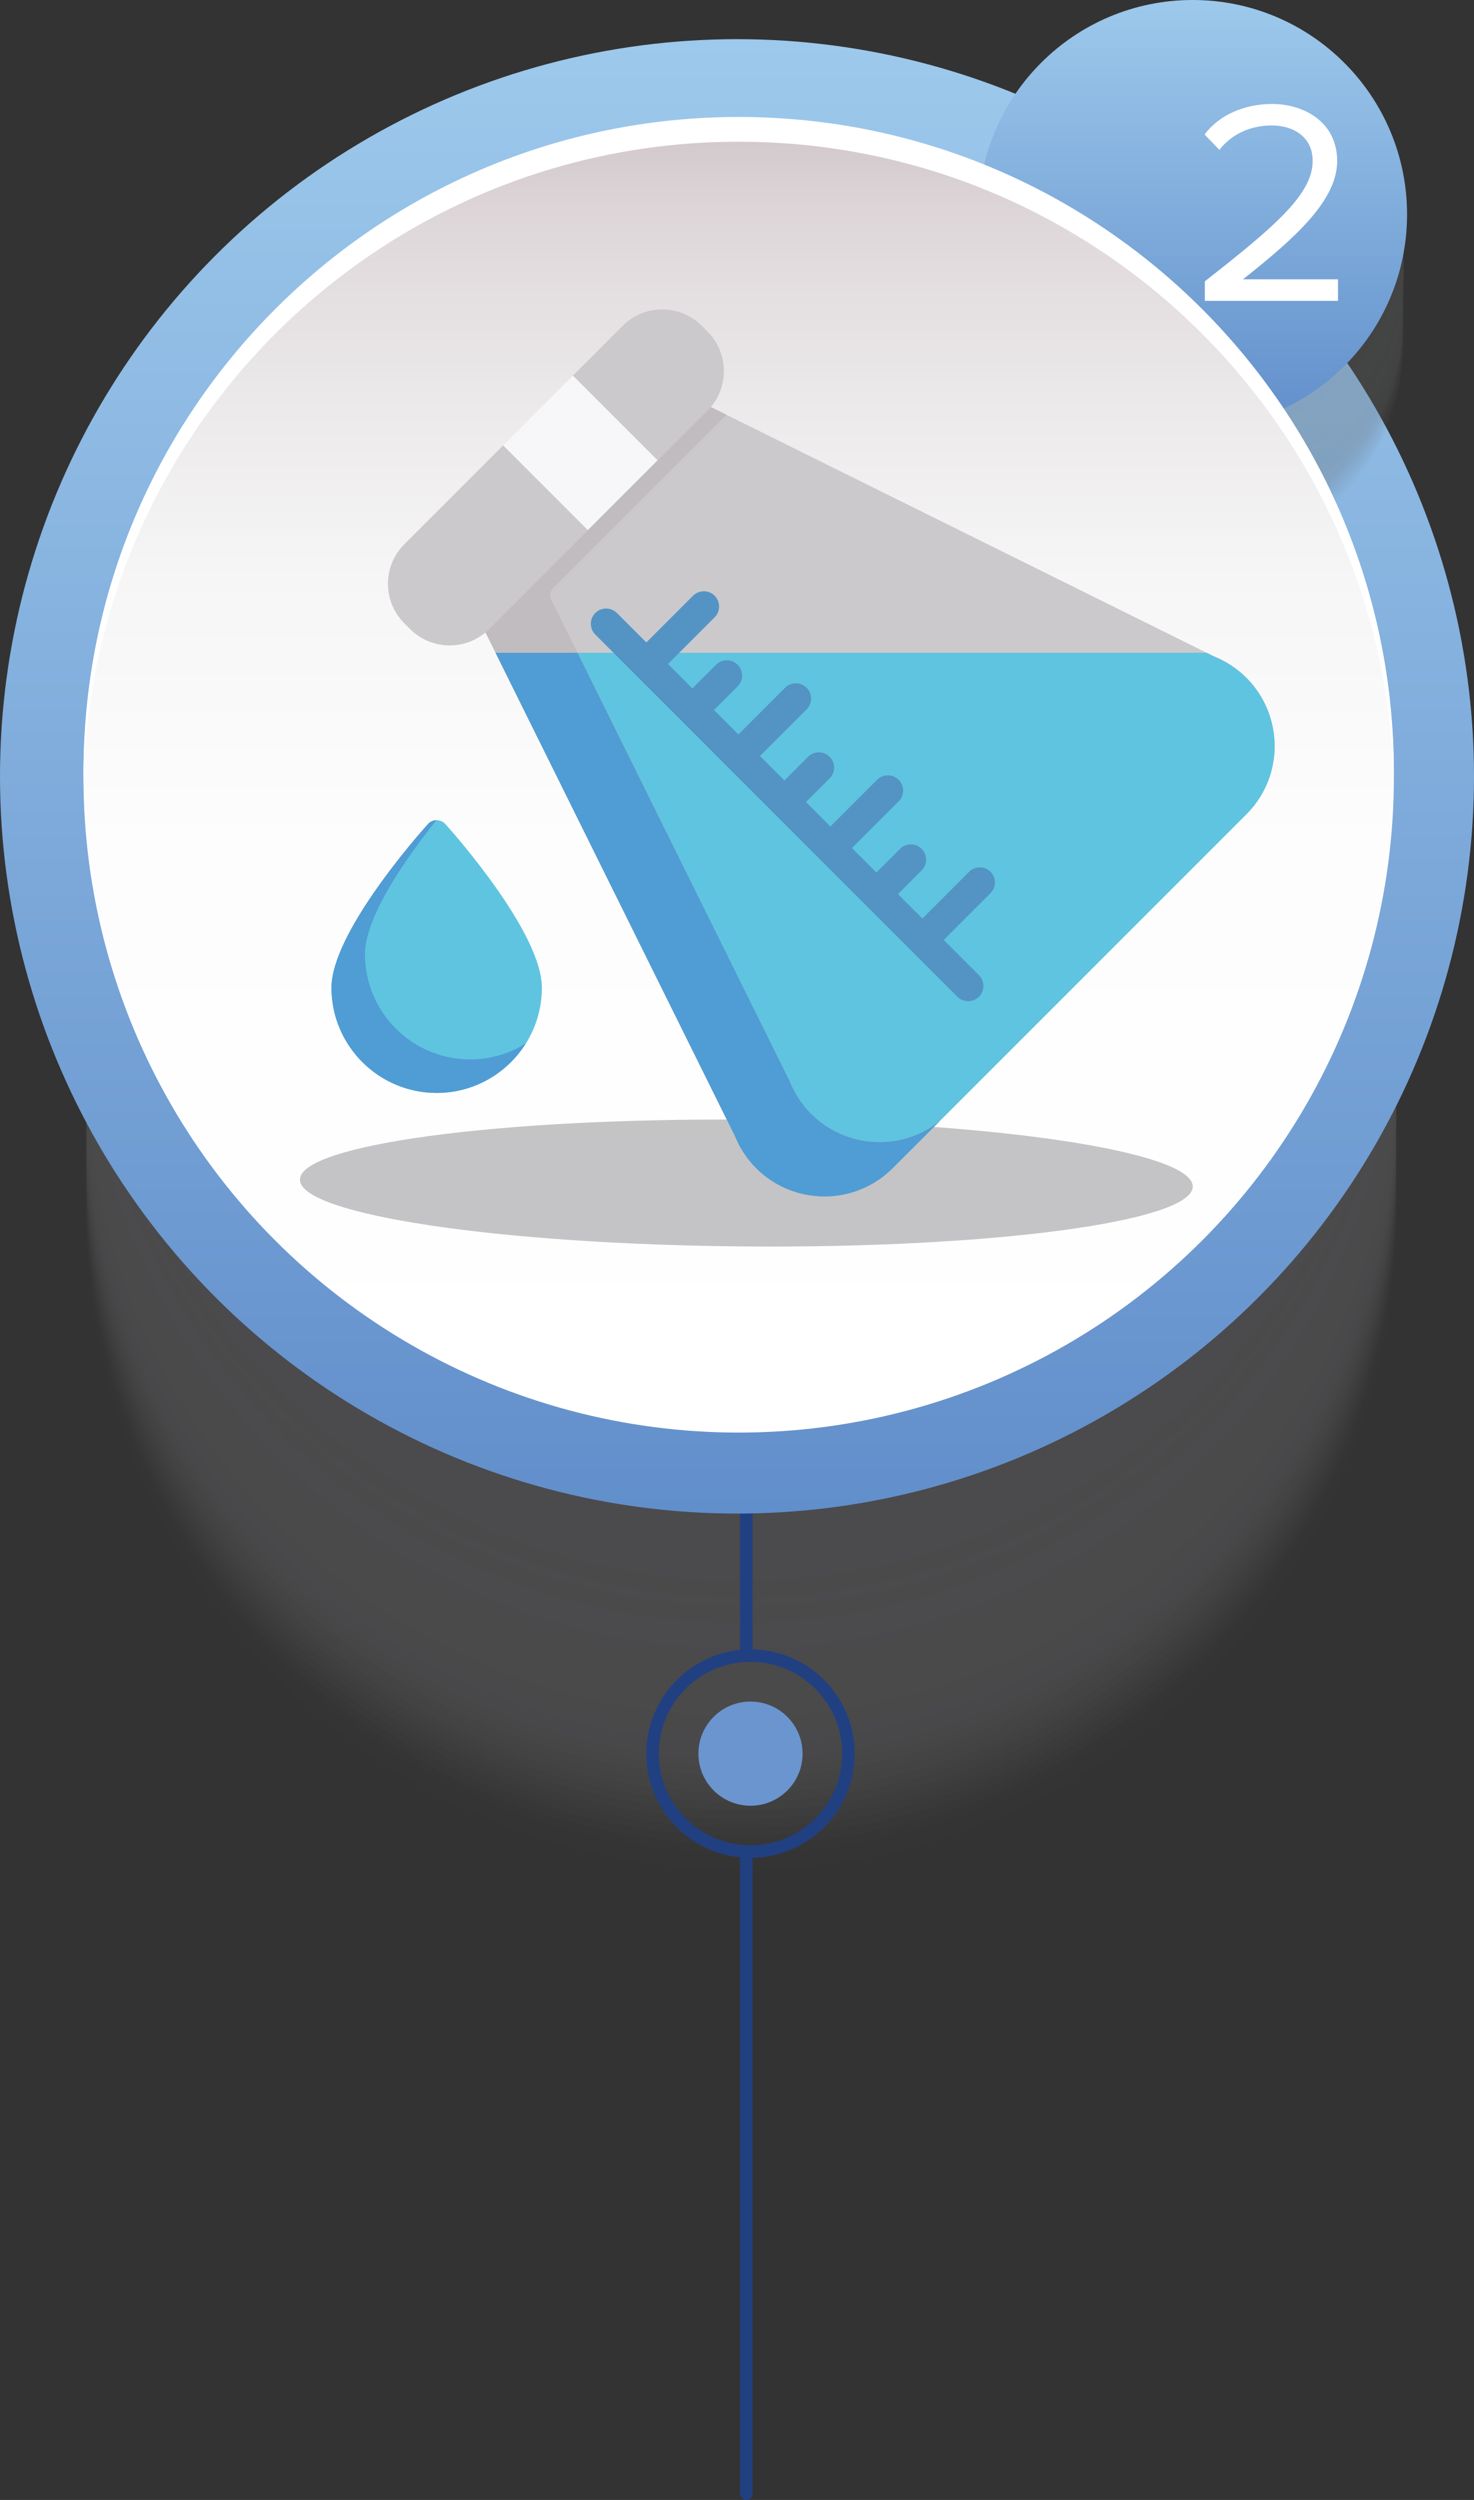 <?xml version="1.0" encoding="UTF-8"?>
<!-- Generator: Adobe Illustrator 28.0.0, SVG Export Plug-In . SVG Version: 6.00 Build 0)  -->
<svg width="228.14" height="386.83" version="1.1" viewBox="0 0 228.14 386.83" xml:space="preserve" xmlns="http://www.w3.org/2000/svg">
<rect x="0" y="0" width="228.14" height="386.83" fill="#333333" stroke="none"/>
<style type="text/css">
	.st0{opacity:0.3;}
	.st1{fill:#828185;fill-opacity:0;}
	.st2{opacity:0.02;fill:#828185;enable-background:new    ;}
	.st3{opacity:0.04;fill:#828185;enable-background:new    ;}
	.st4{opacity:0.06;fill:#828185;enable-background:new    ;}
	.st5{opacity:0.08;fill:#828185;enable-background:new    ;}
	.st6{opacity:0.1;fill:#828185;enable-background:new    ;}
	.st7{opacity:0.12;fill:#828185;enable-background:new    ;}
	.st8{opacity:0.14;fill:#828185;enable-background:new    ;}
	.st9{opacity:0.16;fill:#828185;enable-background:new    ;}
	.st10{opacity:0.18;fill:#828185;enable-background:new    ;}
	.st11{opacity:0.2;fill:#828185;enable-background:new    ;}
	.st12{opacity:0.22;fill:#828185;enable-background:new    ;}
	.st13{opacity:0.24;fill:#828185;enable-background:new    ;}
	.st14{opacity:0.25;fill:#828185;enable-background:new    ;}
	.st15{opacity:0.27;fill:#828185;enable-background:new    ;}
	.st16{opacity:0.29;fill:#828185;enable-background:new    ;}
	.st17{opacity:0.31;fill:#828185;enable-background:new    ;}
	.st18{opacity:0.33;fill:#828185;enable-background:new    ;}
	.st19{opacity:0.35;fill:#828185;enable-background:new    ;}
	.st20{opacity:0.37;fill:#828185;enable-background:new    ;}
	.st21{opacity:0.39;fill:#828185;enable-background:new    ;}
	.st22{opacity:0.41;fill:#828185;enable-background:new    ;}
	.st23{opacity:0.43;fill:#828185;enable-background:new    ;}
	.st24{opacity:0.45;fill:#828185;enable-background:new    ;}
	.st25{opacity:0.47;fill:#828185;enable-background:new    ;}
	.st26{opacity:0.49;fill:#828185;enable-background:new    ;}
	.st27{opacity:0.51;fill:#828185;enable-background:new    ;}
	.st28{opacity:0.53;fill:#828185;enable-background:new    ;}
	.st29{opacity:0.55;fill:#828185;enable-background:new    ;}
	.st30{opacity:0.57;fill:#828185;enable-background:new    ;}
	.st31{opacity:0.59;fill:#828185;enable-background:new    ;}
	.st32{opacity:0.61;fill:#828185;enable-background:new    ;}
	.st33{opacity:0.63;fill:#828185;enable-background:new    ;}
	.st34{opacity:0.65;fill:#828185;enable-background:new    ;}
	.st35{opacity:0.67;fill:#828185;enable-background:new    ;}
	.st36{opacity:0.69;fill:#828185;enable-background:new    ;}
	.st37{opacity:0.71;fill:#828185;enable-background:new    ;}
	.st38{opacity:0.73;fill:#828185;enable-background:new    ;}
	.st39{opacity:0.75;fill:#828185;enable-background:new    ;}
	.st40{opacity:0.76;fill:#828185;enable-background:new    ;}
	.st41{opacity:0.78;fill:#828185;enable-background:new    ;}
	.st42{opacity:0.8;fill:#828185;enable-background:new    ;}
	.st43{opacity:0.82;fill:#828185;enable-background:new    ;}
	.st44{opacity:0.84;fill:#828185;enable-background:new    ;}
	.st45{opacity:0.86;fill:#828185;enable-background:new    ;}
	.st46{opacity:0.88;fill:#828185;enable-background:new    ;}
	.st47{opacity:0.9;fill:#828185;enable-background:new    ;}
	.st48{opacity:0.92;fill:#828185;enable-background:new    ;}
	.st49{opacity:0.94;fill:#828185;enable-background:new    ;}
	.st50{opacity:0.96;fill:#828185;enable-background:new    ;}
	.st51{opacity:0.98;fill:#828185;enable-background:new    ;}
	.st52{fill:#828185;}
	.st53{fill:#6B95CE;}
	.st54{fill:#214082;}
	.st55{fill:url(#SVGID_1_);}
	.st56{fill:#686A6D;fill-opacity:0;}
	.st57{opacity:0.02;fill:#686A6D;enable-background:new    ;}
	.st58{opacity:0.04;fill:#686A6D;enable-background:new    ;}
	.st59{opacity:0.06;fill:#686A6D;enable-background:new    ;}
	.st60{opacity:0.08;fill:#686A6D;enable-background:new    ;}
	.st61{opacity:0.1;fill:#686A6D;enable-background:new    ;}
	.st62{opacity:0.12;fill:#686A6D;enable-background:new    ;}
	.st63{opacity:0.14;fill:#686A6D;enable-background:new    ;}
	.st64{opacity:0.16;fill:#686A6D;enable-background:new    ;}
	.st65{opacity:0.18;fill:#686A6D;enable-background:new    ;}
	.st66{opacity:0.2;fill:#686A6D;enable-background:new    ;}
	.st67{opacity:0.22;fill:#686A6D;enable-background:new    ;}
	.st68{opacity:0.24;fill:#686A6D;enable-background:new    ;}
	.st69{opacity:0.25;fill:#686A6D;enable-background:new    ;}
	.st70{opacity:0.27;fill:#686A6D;enable-background:new    ;}
	.st71{opacity:0.29;fill:#686A6D;enable-background:new    ;}
	.st72{opacity:0.31;fill:#686A6D;enable-background:new    ;}
	.st73{opacity:0.33;fill:#686A6D;enable-background:new    ;}
	.st74{opacity:0.35;fill:#686A6D;enable-background:new    ;}
	.st75{opacity:0.37;fill:#686A6D;enable-background:new    ;}
	.st76{opacity:0.39;fill:#686A6D;enable-background:new    ;}
	.st77{opacity:0.41;fill:#686A6D;enable-background:new    ;}
	.st78{opacity:0.43;fill:#686A6D;enable-background:new    ;}
	.st79{opacity:0.45;fill:#686A6D;enable-background:new    ;}
	.st80{opacity:0.47;fill:#686A6D;enable-background:new    ;}
	.st81{opacity:0.49;fill:#686A6D;enable-background:new    ;}
	.st82{opacity:0.51;fill:#686A6D;enable-background:new    ;}
	.st83{opacity:0.53;fill:#686A6D;enable-background:new    ;}
	.st84{opacity:0.55;fill:#686A6D;enable-background:new    ;}
	.st85{opacity:0.57;fill:#686A6D;enable-background:new    ;}
	.st86{opacity:0.59;fill:#686A6D;enable-background:new    ;}
	.st87{opacity:0.61;fill:#686A6D;enable-background:new    ;}
	.st88{opacity:0.63;fill:#686A6D;enable-background:new    ;}
	.st89{opacity:0.65;fill:#686A6D;enable-background:new    ;}
	.st90{opacity:0.67;fill:#686A6D;enable-background:new    ;}
	.st91{opacity:0.69;fill:#686A6D;enable-background:new    ;}
	.st92{opacity:0.71;fill:#686A6D;enable-background:new    ;}
	.st93{opacity:0.73;fill:#686A6D;enable-background:new    ;}
	.st94{opacity:0.75;fill:#686A6D;enable-background:new    ;}
	.st95{opacity:0.76;fill:#686A6D;enable-background:new    ;}
	.st96{opacity:0.78;fill:#686A6D;enable-background:new    ;}
	.st97{opacity:0.8;fill:#686A6D;enable-background:new    ;}
	.st98{opacity:0.82;fill:#686A6D;enable-background:new    ;}
	.st99{opacity:0.84;fill:#686A6D;enable-background:new    ;}
	.st100{opacity:0.86;fill:#686A6D;enable-background:new    ;}
	.st101{opacity:0.88;fill:#686A6D;enable-background:new    ;}
	.st102{opacity:0.9;fill:#686A6D;enable-background:new    ;}
	.st103{opacity:0.92;fill:#686A6D;enable-background:new    ;}
	.st104{opacity:0.94;fill:#686A6D;enable-background:new    ;}
	.st105{opacity:0.96;fill:#686A6D;enable-background:new    ;}
	.st106{opacity:0.98;fill:#686A6D;enable-background:new    ;}
	.st107{fill:#686A6D;}
	.st108{fill:url(#SVGID_00000010277763328170851780000014662810564673219511_);}
	.st109{fill:#FFFFFF;}
	.st110{fill:url(#SVGID_00000039853284537433918730000007847373198367402384_);}
	.st111{fill:#CBC9CC;}
	.st112{opacity:0.4;fill:#6E6F72;enable-background:new    ;}
	.st113{fill:#5FC4E0;}
	.st114{fill:#C1BCBF;}
	.st115{fill:#509CD5;}
	.st116{fill:#F7F7FA;}
	.st117{fill:#5394C4;}
</style>
<g class="st0" transform="translate(-28.79 -61.77)">
	
		<circle class="st1" transform="matrix(.707 -.707 .707 .707 -135.48 175.01)" cx="143.51" cy="251.04" r="101.41"/>
	<circle class="st2" cx="143.51" cy="249.72" r="101.41"/>
	<circle class="st3" cx="143.51" cy="248.4" r="101.41"/>
	<circle class="st4" cx="143.51" cy="247.08" r="101.41"/>
	<circle class="st5" cx="143.51" cy="245.77" r="101.41"/>
	<circle class="st6" cx="143.51" cy="244.45" r="101.41"/>
	<circle class="st7" cx="143.51" cy="243.13" r="101.41"/>
	<circle class="st8" cx="143.51" cy="241.82" r="101.41"/>
	<circle class="st9" cx="143.51" cy="240.5" r="101.41"/>
	<circle class="st10" cx="143.51" cy="239.18" r="101.41"/>
	<circle class="st11" cx="143.51" cy="237.87" r="101.41"/>
	<circle class="st12" cx="143.51" cy="236.55" r="101.41"/>
	<circle class="st13" cx="143.51" cy="235.23" r="101.41"/>
	<circle class="st14" cx="143.51" cy="233.91" r="101.41"/>
	<circle class="st15" cx="143.51" cy="232.6" r="101.41"/>
	<circle class="st16" cx="143.51" cy="231.28" r="101.41"/>
	<circle class="st17" cx="143.51" cy="229.96" r="101.41"/>
	<circle class="st18" cx="143.51" cy="228.65" r="101.41"/>
	<circle class="st19" cx="143.51" cy="227.33" r="101.41"/>
	<circle class="st20" cx="143.51" cy="226.01" r="101.41"/>
	<circle class="st21" cx="143.51" cy="224.7" r="101.41"/>
	<circle class="st22" cx="143.51" cy="223.38" r="101.41"/>
	<circle class="st23" cx="143.51" cy="222.06" r="101.41"/>
	<circle class="st24" cx="143.51" cy="220.75" r="101.41"/>
	<circle class="st25" cx="143.51" cy="219.43" r="101.41"/>
	<circle class="st26" cx="143.51" cy="218.11" r="101.41"/>
	<circle class="st27" cx="143.51" cy="216.79" r="101.41"/>
	<circle class="st28" cx="143.51" cy="215.48" r="101.41"/>
	<circle class="st29" cx="143.51" cy="214.16" r="101.41"/>
	<circle class="st30" cx="143.51" cy="212.84" r="101.41"/>
	<circle class="st31" cx="143.51" cy="211.53" r="101.41"/>
	<circle class="st32" cx="143.51" cy="210.21" r="101.41"/>
	<circle class="st33" cx="143.51" cy="208.89" r="101.41"/>
	<circle class="st34" cx="143.51" cy="207.58" r="101.41"/>
	<circle class="st35" cx="143.51" cy="206.26" r="101.41"/>
	<circle class="st36" cx="143.51" cy="204.94" r="101.41"/>
	<circle class="st37" cx="143.51" cy="203.62" r="101.41"/>
	<circle class="st38" cx="143.51" cy="202.31" r="101.41"/>
	<circle class="st39" cx="143.51" cy="200.99" r="101.41"/>
	<circle class="st40" cx="143.51" cy="199.67" r="101.41"/>
	<circle class="st41" cx="143.51" cy="198.36" r="101.41"/>
	<circle class="st42" cx="143.51" cy="197.04" r="101.41"/>
	<circle class="st43" cx="143.51" cy="195.72" r="101.41"/>
	<circle class="st44" cx="143.51" cy="194.41" r="101.41"/>
	<circle class="st45" cx="143.51" cy="193.09" r="101.41"/>
	<circle class="st46" cx="143.51" cy="191.77" r="101.41"/>
	<circle class="st47" cx="143.51" cy="190.45" r="101.41"/>
	<circle class="st48" cx="143.51" cy="189.14" r="101.41"/>
	<circle class="st49" cx="143.51" cy="187.82" r="101.41"/>
	<circle class="st50" cx="143.51" cy="186.5" r="101.41"/>
	<circle class="st51" cx="143.51" cy="185.19" r="101.41"/>
	<circle class="st52" cx="143.51" cy="183.87" r="101.41"/>
</g>
<circle class="st53" cx="116.16" cy="271.35" r="8.06"/>
<path class="st54" d="m116.16 287.47c-8.89 0-16.13-7.24-16.13-16.13s7.24-16.13 16.13-16.13 16.13 7.24 16.13 16.13-7.24 16.13-16.13 16.13zm0-30.32c-7.83 0-14.19 6.37-14.19 14.19s6.37 14.19 14.19 14.19 14.19-6.37 14.19-14.19-6.37-14.19-14.19-14.19z"/>
<path class="st54" d="m115.52 257.15c-0.53 0-0.97-0.43-0.97-0.97v-21.94c0-0.53 0.43-0.97 0.97-0.97s0.97 0.43 0.97 0.97v21.94c0 0.53-0.43 0.97-0.97 0.97z"/>
<path class="st54" d="m115.52 386.83c-0.53 0-0.97-0.43-0.97-0.97v-98.07c0-0.53 0.43-0.97 0.97-0.97s0.97 0.43 0.97 0.97v98.07c0 0.53-0.43 0.97-0.97 0.97z"/>
<linearGradient id="SVGID_1_" x1="142.86" x2="142.86" y1="440.99" y2="212.85" gradientTransform="matrix(1 0 0 -1 -28.79 447.05)" gradientUnits="userSpaceOnUse">
	<stop stop-color="#9DC9EC" offset="0"/>
	<stop stop-color="#6491CC" offset=".96"/>
	<stop stop-color="#618FCB" offset="1"/>
</linearGradient>
<circle class="st55" cx="114.07" cy="120.13" r="114.07" fill="url(#SVGID_1_)"/>
<g class="st0" transform="translate(-28.79 -61.77)">
	
		<circle class="st56" transform="matrix(.924 -.383 .383 .924 -28.384 90.538)" cx="213.39" cy="116.62" r="32.53"/>
	
		<circle class="st57" transform="matrix(.931 -.365 .365 .931 -27.664 85.784)" cx="213.38" cy="116.16" r="32.53"/>
	
		<circle class="st58" transform="matrix(.938 -.346 .346 .938 -26.876 81.05)" cx="213.38" cy="115.74" r="32.53"/>
	
		<circle class="st59" transform="matrix(.945 -.328 .328 .945 -26.015 76.377)" cx="213.38" cy="115.3" r="32.53"/>
	
		<circle class="st60" transform="matrix(.951 -.31 .31 .951 -25.106 71.734)" cx="213.39" cy="114.94" r="32.53"/>
	
		<circle class="st61" transform="matrix(.957 -.291 .291 .957 -24.12 67.188)" cx="213.39" cy="114.53" r="32.53"/>
	
		<circle class="st62" transform="matrix(.962 -.274 .274 .962 -23.068 62.741)" cx="213.39" cy="114.07" r="32.53"/>
	
		<circle class="st63" transform="matrix(.967 -.256 .256 .967 -21.983 58.365)" cx="213.39" cy="113.7" r="32.53"/>
	
		<circle class="st64" transform="matrix(.971 -.238 .238 .971 -20.843 54.129)" cx="213.39" cy="113.25" r="32.53"/>
	
		<circle class="st65" transform="matrix(.975 -.221 .221 .975 -19.668 49.998)" cx="213.39" cy="112.81" r="32.53"/>
	
		<circle class="st66" transform="matrix(.979 -.204 .204 .979 -18.469 45.972)" cx="213.38" cy="112.42" r="32.53"/>
	
		<circle class="st67" transform="matrix(.982 -.188 .188 .982 -17.242 42.089)" cx="213.39" cy="111.99" r="32.53"/>
	
		<circle class="st68" transform="matrix(.985 -.172 .172 .985 -15.998 38.348)" cx="213.38" cy="111.53" r="32.53"/>
	
		<circle class="st69" transform="matrix(.988 -.156 .156 .988 -14.748 34.71)" cx="213.39" cy="111.16" r="32.53"/>
	
		<circle class="st70" transform="matrix(.99 -.141 .141 .99 -13.491 31.25)" cx="213.39" cy="110.66" r="32.53"/>
	
		<circle class="st71" transform="matrix(.992 -.127 .127 .992 -12.236 27.889)" cx="213.39" cy="110.25" r="32.53"/>
	
		<circle class="st72" transform="matrix(.994 -.112 .112 .994 -10.986 24.666)" cx="213.39" cy="109.82" r="32.53"/>
	
		<circle class="st73" transform="matrix(.995 -.099 .099 .995 -9.742 21.54)" cx="213.39" cy="109.48" r="32.53"/>
	
		<circle class="st74" transform="matrix(.996 -.085 .085 .996 -8.516 18.586)" cx="213.39" cy="109.01" r="32.53"/>
	
		<circle class="st75" transform="matrix(.997 -.072 .072 .997 -7.311 15.766)" cx="213.39" cy="108.53" r="32.53"/>
	
		<circle class="st76" transform="matrix(.998 -.06 .06 .998 -6.12 13.037)" cx="213.39" cy="108.13" r="32.53"/>
	
		<circle class="st77" transform="matrix(.999 -.048 .048 .999 -4.942 10.4)" cx="213.38" cy="107.78" r="32.53"/>
	
		<circle class="st78" transform="matrix(.999 -.037 .037 .999 -3.805 7.929)" cx="213.39" cy="107.29" r="32.53"/>
	
		<circle class="st79" transform="matrix(1 -.026 .026 1 -2.689 5.547)" cx="213.39" cy="106.85" r="32.53"/>
	
		<circle class="st80" transform="matrix(1 -.015 .015 1 -1.592 3.252)" cx="213.38" cy="106.46" r="32.53"/>
	
		<circle class="st81" transform="matrix(1 -.005 .005 1 -.516 1.044)" cx="213.39" cy="106.09" r="32.53"/>
	
		<circle class="st82" transform="matrix(.005 -1 1 .005 106.73 318.51)" cx="213.4" cy="105.63" r="32.53"/>
	
		<circle class="st83" transform="matrix(.014 -1 1 .014 105.15 317.09)" cx="213.4" cy="105.21" r="32.53"/>
	
		<circle class="st84" transform="matrix(.023 -1 1 .023 103.66 315.69)" cx="213.41" cy="104.79" r="32.53"/>
	
		<circle class="st85" transform="matrix(.032 -1 1 .032 102.25 314.32)" cx="213.41" cy="104.37" r="32.53"/>
	
		<circle class="st86" transform="matrix(.041 -.999 .999 .041 100.92 312.97)" cx="213.41" cy="103.94" r="32.53"/>
	
		<circle class="st87" transform="matrix(.049 -.999 .999 .049 99.643 311.63)" cx="213.39" cy="103.52" r="32.53"/>
	
		<circle class="st88" transform="matrix(.056 -.998 .998 .056 98.446 310.3)" cx="213.35" cy="103.08" r="32.53"/>
	
		<circle class="st89" transform="matrix(.064 -.998 .998 .064 97.326 309.06)" cx="213.37" cy="102.66" r="32.53"/>
	
		<circle class="st90" transform="matrix(.071 -.998 .998 .071 96.287 307.89)" cx="213.43" cy="102.25" r="32.53"/>
	
		<circle class="st91" transform="matrix(.078 -.997 .997 .078 95.267 306.62)" cx="213.37" cy="101.81" r="32.53"/>
	
		<circle class="st92" transform="matrix(.084 -.996 .996 .084 94.312 305.43)" cx="213.35" cy="101.4" r="32.53"/>
	
		<circle class="st93" transform="matrix(.091 -.996 .996 .091 93.426 304.27)" cx="213.35" cy="100.97" r="32.53"/>
	
		<circle class="st94" transform="matrix(.097 -.995 .995 .097 92.608 303.19)" cx="213.4" cy="100.56" r="32.53"/>
	
		<circle class="st95" transform="matrix(.103 -.995 .995 .103 91.808 302.07)" cx="213.38" cy="100.13" r="32.53"/>
	
		<circle class="st96" transform="matrix(.109 -.994 .994 .109 91.073 300.98)" cx="213.38" cy="99.7" r="32.53"/>
	
		<circle class="st97" transform="matrix(.114 -.994 .994 .114 90.366 299.93)" cx="213.38" cy="99.29" r="32.53"/>
	
		<circle class="st98" transform="matrix(.12 -.993 .993 .12 89.714 298.91)" cx="213.4" cy="98.87" r="32.53"/>
	
		<circle class="st99" transform="matrix(.125 -.992 .992 .125 89.11 297.93)" cx="213.43" cy="98.45" r="32.53"/>
	
		<circle class="st100" transform="matrix(.13 -.992 .992 .13 88.512 296.87)" cx="213.36" cy="98.01" r="32.53"/>
	
		<circle class="st101" transform="matrix(.135 -.991 .991 .135 87.975 295.91)" cx="213.38" cy="97.59" r="32.53"/>
	
		<circle class="st102" transform="matrix(.139 -.99 .99 .139 87.461 294.97)" cx="213.39" cy="97.18" r="32.53"/>
	
		<circle class="st103" transform="matrix(.144 -.99 .99 .144 86.983 294.04)" cx="213.39" cy="96.76" r="32.53"/>
	
		<circle class="st104" transform="matrix(.148 -.989 .989 .148 86.541 293.12)" cx="213.39" cy="96.33" r="32.53"/>
	
		<circle class="st105" transform="matrix(.152 -.988 .988 .152 86.113 292.17)" cx="213.35" cy="95.9" r="32.53"/>
	
		<circle class="st106" transform="matrix(.156 -.988 .988 .156 85.734 291.34)" cx="213.4" cy="95.49" r="32.53"/>
	
		<circle class="st107" transform="matrix(.16 -.987 .987 .16 85.376 290.5)" cx="213.42" cy="95.07" r="32.53"/>
</g>
<linearGradient id="SVGID_00000050662359773920746910000003471308379887245495_" x1="213.39" x2="213.39" y1="447.07" y2="380.69" gradientTransform="matrix(1 0 0 -1 -28.792 447.06)" gradientUnits="userSpaceOnUse">
	<stop stop-color="#9DC9EC" offset="0"/>
	<stop stop-color="#6491CC" offset=".96"/>
	<stop stop-color="#618FCB" offset="1"/>
</linearGradient>
<circle cx="184.6" cy="33.18" r="33.18" fill="url(#SVGID_00000050662359773920746910000003471308379887245495_)"/>
<path class="st109" d="m186.48 46.54v-3.01c10.8-8.46 16.69-13.46 16.69-18.63 0-3.87-3.19-5.49-6.3-5.49-3.6 0-6.39 1.53-8.14 3.78l-2.29-2.38c2.29-3.06 6.21-4.72 10.44-4.72 5 0 10.08 2.83 10.08 8.82s-6.21 11.7-14.58 18.31h14.71v3.33h-20.61z"/>
<linearGradient id="SVGID_00000031925391260401634110000015158936575689140629_" x1="143.13" x2="143.13" y1="428.2" y2="225.38" gradientTransform="matrix(1 0 0 -1 -28.795 447.05)" gradientUnits="userSpaceOnUse">
	<stop stop-color="#D0C6CB" offset="0"/>
	<stop stop-color="#DFD8DA" offset=".08"/>
	<stop stop-color="#EBE9EA" offset=".21"/>
	<stop stop-color="#F7F6F7" offset=".35"/>
	<stop stop-color="#FDFDFE" offset=".55"/>
	<stop stop-color="#fff" offset="1"/>
</linearGradient>
<circle cx="114.33" cy="120.26" r="101.41" fill="url(#SVGID_00000031925391260401634110000015158936575689140629_)"/>
<path class="st109" d="m114.34 21.93c55.37 0 100.36 44.37 101.38 99.49 0.01-0.64 0.02-1.27 0.02-1.91 0-56.01-45.4-101.41-101.41-101.41-56.01 0-101.41 45.4-101.41 101.41 0 0.64 0.01 1.28 0.02 1.91 1.02-55.12 46.02-99.49 101.38-99.49z"/>
<g id="SVGRepo_iconCarrier" transform="translate(-28.79 -61.77)">
	<path class="st111" d="m225.76 174.18c-1.02-4.91-4.39-8.95-9.03-10.82l-80.84-40.05c-0.91-0.45-2-0.27-2.71 0.45l-30.24 30.24c-0.72 0.72-0.89 1.81-0.45 2.71l40.05 80.84c1.87 4.64 5.91 8.02 10.82 9.03 1.02 0.21 2.04 0.31 3.05 0.31 3.92 0 7.71-1.54 10.54-4.38l54.75-54.75c3.57-3.57 5.09-8.65 4.06-13.59z"/>
	<path class="st112" d="m75.21 244.29c-0.04 5.42 30.87 10.05 69.03 10.35s69.12-3.86 69.16-9.27c0.04-5.42-30.87-10.05-69.03-10.35s-69.13 3.86-69.16 9.27z"/>
	<path class="st113" d="m225.76 174.18c-1.02-4.91-4.39-8.95-9.03-10.82l-1.18-0.58h-110.06l37.05 74.78c1.87 4.64 5.91 8.02 10.82 9.03 1.02 0.21 2.04 0.31 3.05 0.31 3.92 0 7.71-1.54 10.54-4.38l54.75-54.75c3.57-3.57 5.09-8.65 4.06-13.59z"/>
	<path class="st114" d="m164.93 238.49c-1.01 0-2.03-0.1-3.05-0.31-4.91-1.02-8.95-4.39-10.82-9.03l-36.95-74.57c-0.3-0.6-0.18-1.33 0.3-1.81l26.82-26.82-5.34-2.64c-0.91-0.45-2-0.27-2.71 0.45l-30.24 30.24c-0.72 0.72-0.89 1.81-0.45 2.71l40.05 80.84c1.87 4.64 5.91 8.02 10.82 9.03 1.02 0.21 2.04 0.31 3.05 0.31 3.92 0 7.71-1.54 10.54-4.38l7.35-7.35c-2.67 2.16-5.97 3.33-9.37 3.33z"/>
	<path class="st115" d="m164.93 238.49c-1.01 0-2.03-0.1-3.05-0.31-4.91-1.02-8.95-4.39-10.82-9.03l-32.88-66.37h-12.68l37.05 74.78c1.87 4.64 5.91 8.02 10.82 9.03 1.02 0.21 2.04 0.31 3.05 0.31 3.92 0 7.71-1.54 10.54-4.38l7.35-7.35c-2.67 2.16-5.97 3.32-9.37 3.32z"/>
	<path class="st111" d="m138.29 113.07-0.89-0.89c-3.37-3.37-8.86-3.37-12.23 0l-33.8 33.8c-1.63 1.63-2.53 3.81-2.53 6.12s0.9 4.48 2.53 6.12l0.89 0.89c1.69 1.69 3.9 2.53 6.12 2.53s4.43-0.84 6.12-2.53l33.8-33.8c3.37-3.37 3.37-8.86 0-12.23z"/>
	
		<rect class="st116" transform="matrix(.707 -.707 .707 .707 -58.473 122.5)" x="111" y="122.56" width="15.27" height="18.55"/>
	<path class="st117" d="m182.12 196.67c-0.92-0.92-2.41-0.92-3.34 0l-7.23 7.23-3.78-3.78 3.67-3.67c0.92-0.92 0.92-2.41 0-3.34-0.92-0.92-2.41-0.92-3.34 0l-3.67 3.67-3.78-3.78 7.23-7.23c0.92-0.92 0.92-2.41 0-3.34-0.92-0.92-2.41-0.92-3.34 0l-7.23 7.23-3.78-3.78 3.67-3.67c0.92-0.92 0.92-2.41 0-3.34-0.92-0.92-2.41-0.92-3.34 0l-3.67 3.67-3.78-3.78 7.23-7.23c0.92-0.92 0.92-2.41 0-3.34-0.92-0.92-2.41-0.92-3.34 0l-7.23 7.23-3.78-3.78 3.67-3.67c0.92-0.92 0.92-2.41 0-3.34s-2.41-0.92-3.34 0l-3.67 3.67-3.78-3.78 7.23-7.23c0.92-0.92 0.92-2.41 0-3.34-0.92-0.92-2.41-0.92-3.34 0l-7.23 7.23-4.56-4.56c-0.92-0.92-2.41-0.92-3.34 0-0.92 0.92-0.92 2.41 0 3.34l56.04 56.04c0.46 0.46 1.06 0.69 1.67 0.69s1.21-0.23 1.67-0.69c0.92-0.92 0.92-2.41 0-3.34l-5.45-5.45 7.23-7.23c0.92-0.92 0.92-2.42 0-3.34z"/>
	<path class="st113" d="m97.73 189.29c-0.34-0.38-0.83-0.6-1.35-0.6s-1 0.22-1.35 0.6c-1.53 1.7-14.93 16.88-14.93 25.32 0 8.97 7.3 16.28 16.28 16.28s16.28-7.3 16.28-16.28c0-8.44-13.4-23.62-14.93-25.32z"/>
	<path class="st115" d="m101.56 225.7c-8.97 0-16.28-7.3-16.28-16.28 0-5.92 6.6-15.16 11.06-20.74-0.5 0-0.98 0.22-1.32 0.6-1.53 1.7-14.93 16.88-14.93 25.32 0 8.97 7.3 16.28 16.28 16.28 5.81 0 10.92-3.06 13.8-7.66-2.5 1.57-5.45 2.48-8.62 2.48z"/>
</g>
</svg>
